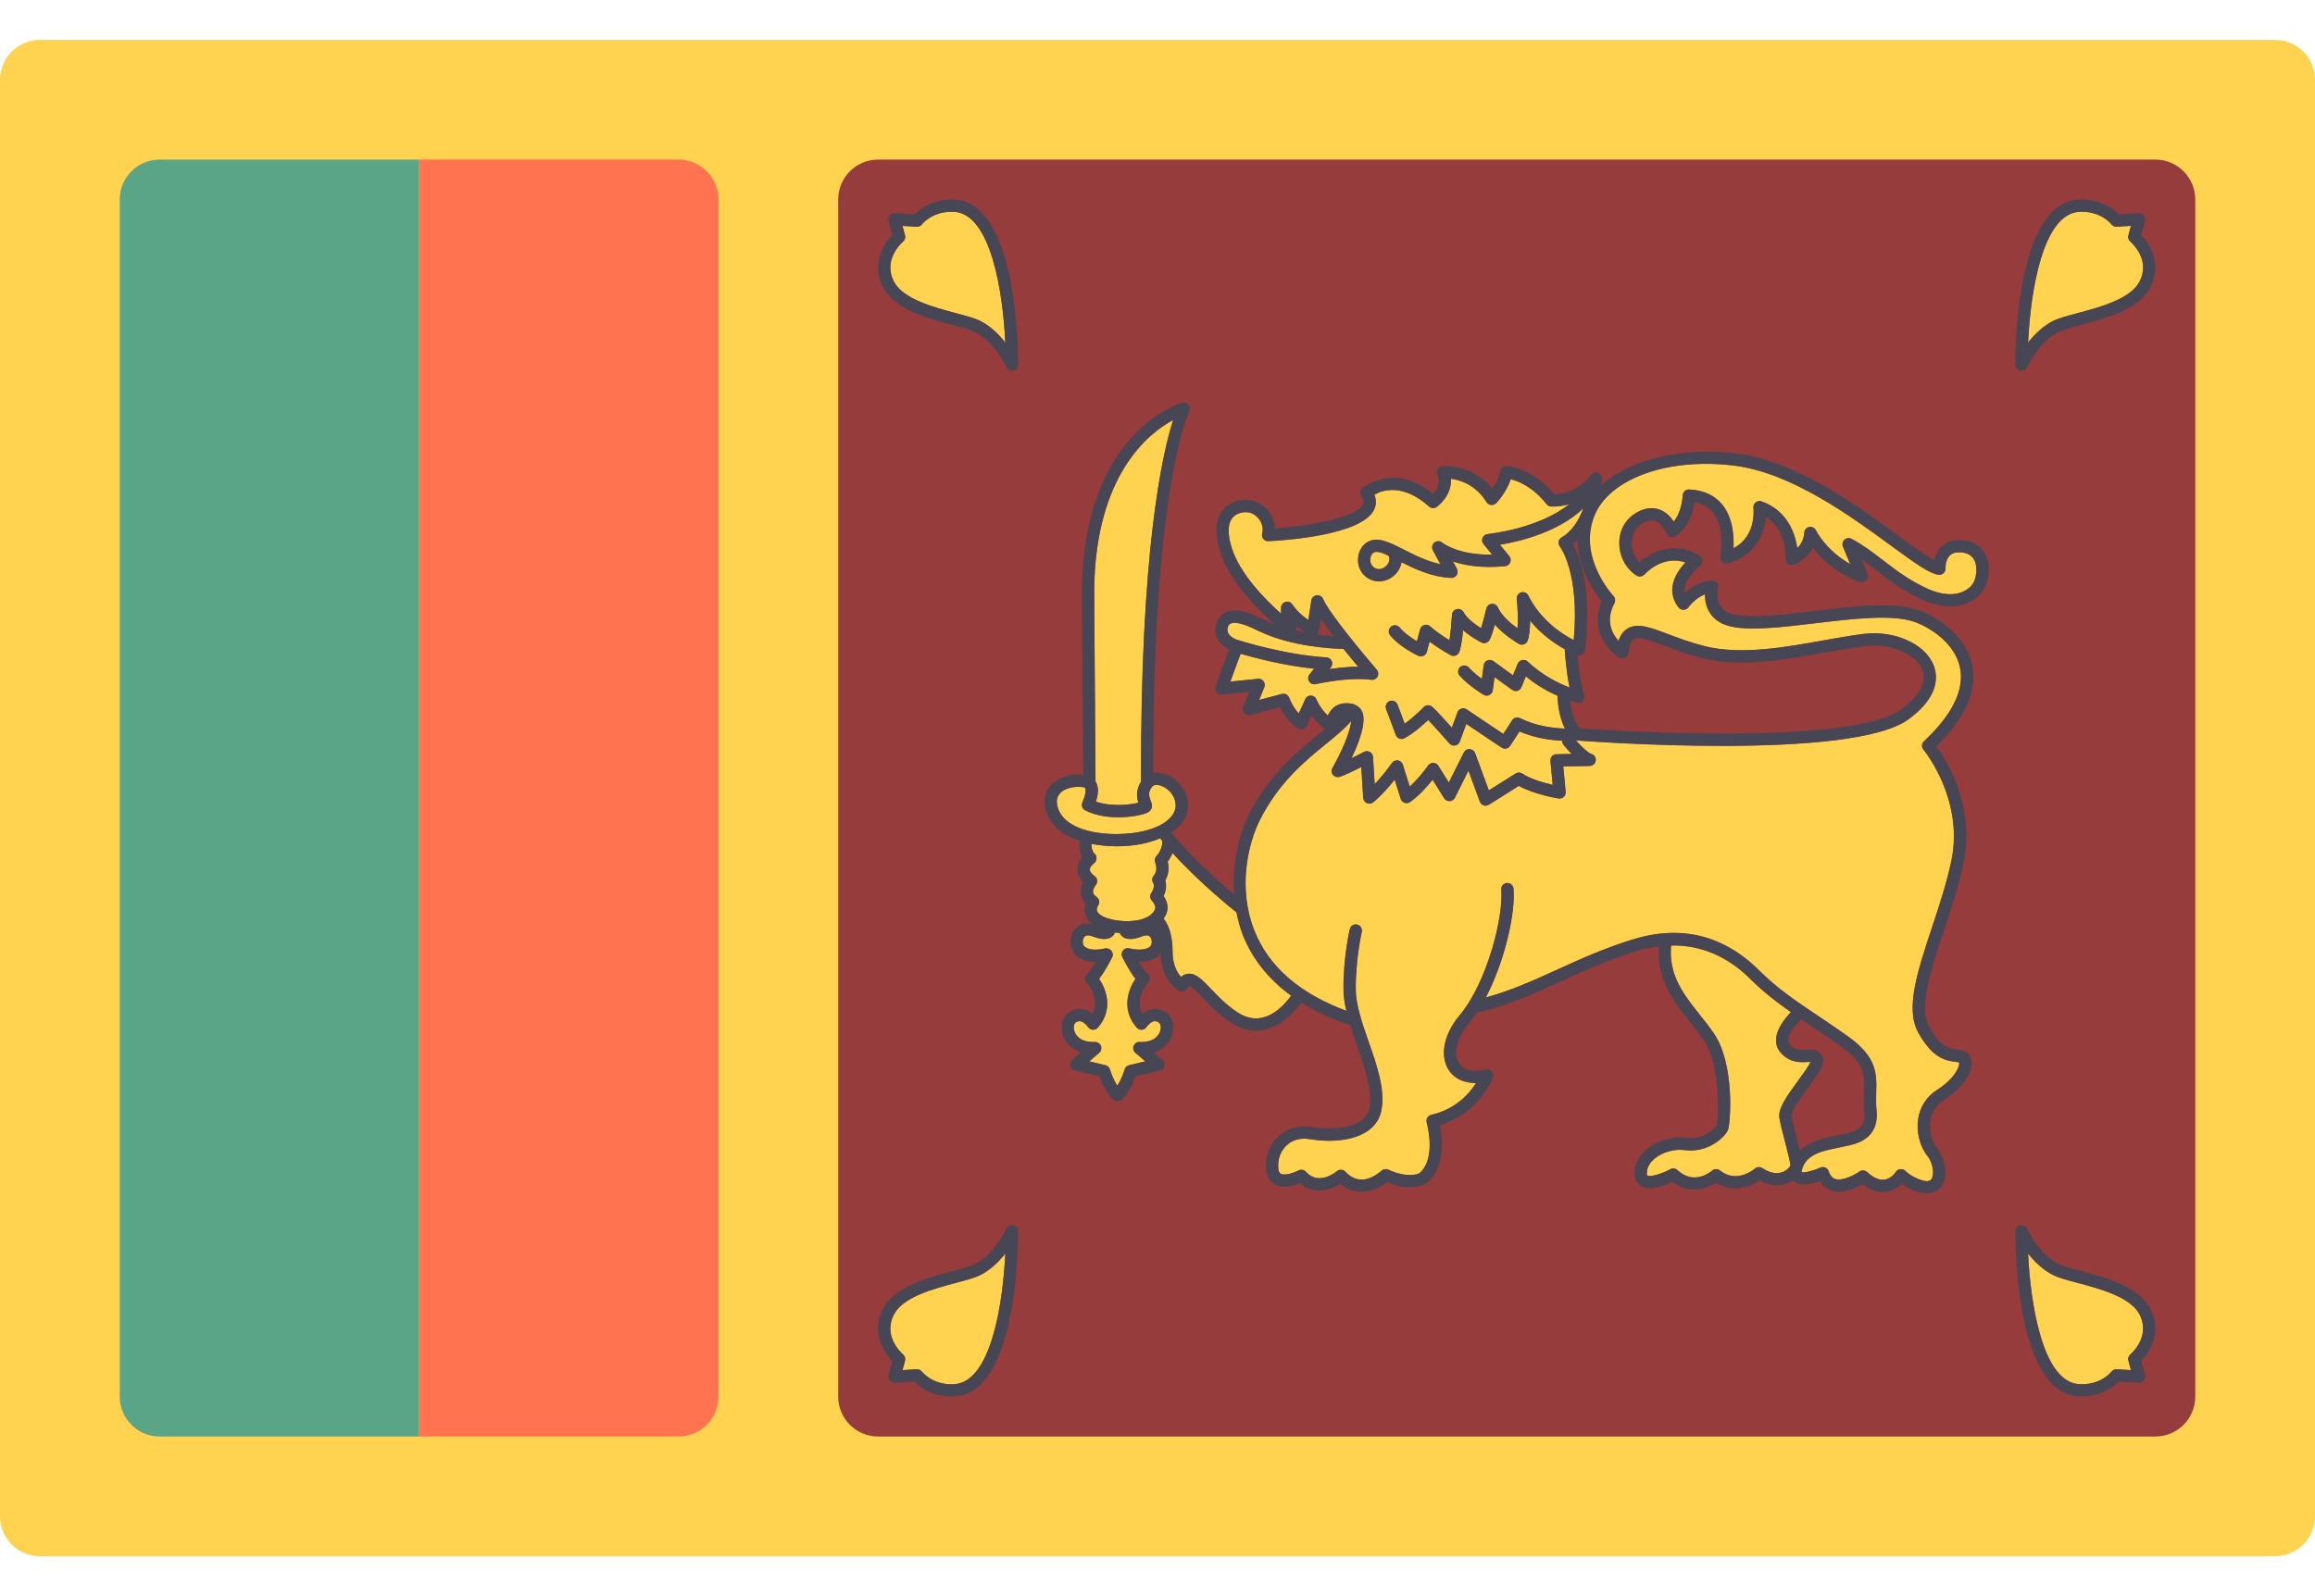 <svg width="29" height="20" viewBox="0 0 29 20" fill="none" xmlns="http://www.w3.org/2000/svg">
<path d="M28.5 0.5H0.5C0.224 0.5 0 0.724 0 1V19C0 19.276 0.224 19.5 0.5 19.5H28.5C28.776 19.5 29 19.276 29 19V1C29 0.724 28.776 0.5 28.5 0.5Z" fill="#FFD250"/>
<path d="M10.5 2.5V17.5C10.5 17.776 10.724 18 11 18H27C27.276 18 27.5 17.776 27.5 17.5V2.5C27.5 2.224 27.276 2 27 2H11C10.724 2 10.5 2.224 10.5 2.5Z" fill="#963C3C"/>
<path d="M5.25 2H2C1.724 2 1.5 2.224 1.5 2.5V17.5C1.5 17.776 1.724 18 2 18H5.25V2Z" fill="#5AA587"/>
<path d="M8.5 2H5.25V18H8.5C8.776 18 9 17.776 9 17.5V2.5C9 2.224 8.776 2 8.5 2Z" fill="#FF7350"/>
<path d="M22.29 14.006C22.274 13.894 22.372 13.75 22.524 13.543C22.579 13.468 22.658 13.359 22.68 13.307C22.666 13.306 22.646 13.307 22.632 13.308C22.548 13.312 22.42 13.318 22.309 13.194C22.266 13.146 22.245 13.086 22.249 13.02C22.257 12.885 22.367 12.753 22.435 12.683C22.259 12.56 22.092 12.432 21.937 12.278C21.642 11.982 21.305 11.84 20.933 11.848C20.899 12.218 21.089 12.461 21.293 12.717C21.353 12.793 21.413 12.868 21.467 12.947C21.735 13.334 21.678 14.082 21.645 14.161C21.606 14.251 21.395 14.45 21.104 14.412C20.971 14.394 20.817 14.439 20.72 14.524C20.679 14.56 20.629 14.621 20.629 14.702C20.629 14.706 20.629 14.726 20.636 14.73C20.675 14.754 20.82 14.708 20.925 14.651C20.953 14.636 20.989 14.64 21.013 14.663C21.219 14.855 21.425 14.689 21.447 14.669C21.476 14.645 21.517 14.645 21.546 14.668C21.756 14.837 21.975 14.652 21.984 14.644C22.01 14.622 22.047 14.619 22.076 14.638C22.167 14.697 22.25 14.715 22.325 14.689C22.39 14.667 22.424 14.618 22.428 14.606C22.43 14.575 22.388 14.415 22.361 14.309C22.332 14.197 22.302 14.082 22.29 14.006Z" fill="#FFD250"/>
<path d="M24.563 6.922C24.499 6.917 24.454 6.931 24.422 6.962C24.365 7.018 24.369 7.121 24.37 7.122C24.371 7.145 24.362 7.167 24.345 7.182C24.328 7.198 24.306 7.206 24.283 7.202C24.169 7.187 24.001 7.067 23.689 6.839C23.193 6.475 22.444 5.926 21.729 5.836C20.898 5.73 20.158 5.995 19.97 6.465C19.761 6.988 20.206 7.465 20.21 7.47C20.233 7.494 20.238 7.529 20.222 7.558C20.105 7.779 20.194 7.942 20.274 8.032C20.299 7.958 20.336 7.907 20.388 7.876C20.513 7.802 20.675 7.864 20.901 7.949C21.034 7.999 21.185 8.056 21.361 8.099C21.812 8.21 22.362 8.111 22.847 8.024C23.019 7.994 23.184 7.964 23.338 7.945C23.725 7.895 24.113 8.067 24.22 8.336C24.272 8.466 24.299 8.727 23.904 9.015C23.193 9.532 19.95 9.294 19.759 9.279C19.754 9.279 19.75 9.28 19.741 9.28C19.812 9.36 19.895 9.438 19.931 9.447C19.968 9.457 19.992 9.493 19.988 9.531C19.983 9.569 19.951 9.597 19.913 9.598L19.581 9.603L19.611 9.923C19.613 9.946 19.605 9.97 19.587 9.986C19.57 10.002 19.546 10.009 19.523 10.006C19.51 10.004 19.223 9.958 19.025 9.848L18.65 10.084C18.637 10.092 18.623 10.096 18.609 10.096C18.6 10.096 18.592 10.095 18.584 10.092C18.562 10.084 18.545 10.068 18.537 10.046L18.394 9.657L18.224 9.996C18.212 10.021 18.187 10.037 18.159 10.039C18.131 10.041 18.105 10.026 18.09 10.003L17.945 9.771C17.878 9.854 17.772 9.975 17.662 10.05C17.642 10.064 17.617 10.068 17.594 10.06C17.571 10.052 17.553 10.034 17.546 10.011L17.47 9.77C17.402 9.855 17.304 9.968 17.201 10.053C17.179 10.072 17.148 10.076 17.122 10.064C17.096 10.053 17.078 10.027 17.076 9.999L17.052 9.612C16.964 9.656 16.845 9.714 16.779 9.735C16.75 9.744 16.716 9.734 16.697 9.71C16.677 9.685 16.674 9.651 16.69 9.624C16.808 9.418 16.917 9.162 16.925 9.035C16.847 9.128 16.737 9.218 16.614 9.318C16.354 9.53 16.029 9.794 15.79 10.257C15.623 10.58 15.503 11.144 15.715 11.669C15.895 12.117 16.283 12.452 16.865 12.667C16.845 12.582 16.831 12.499 16.829 12.42C16.821 12.022 16.904 11.659 16.908 11.644C16.917 11.602 16.958 11.576 16.999 11.586C17.041 11.596 17.066 11.637 17.057 11.678C17.056 11.682 16.975 12.039 16.982 12.417C16.986 12.603 17.066 12.831 17.142 13.052C17.245 13.346 17.351 13.65 17.305 13.906C17.242 14.253 16.809 14.341 16.407 14.274C16.293 14.255 16.189 14.283 16.115 14.353C16.039 14.424 16 14.532 16.011 14.643C16.016 14.695 16.036 14.705 16.042 14.709C16.09 14.735 16.204 14.699 16.265 14.667C16.296 14.651 16.334 14.658 16.358 14.684C16.519 14.865 16.736 14.685 16.745 14.677C16.776 14.65 16.823 14.653 16.851 14.683C16.912 14.747 16.976 14.78 17.047 14.781C17.178 14.789 17.302 14.673 17.304 14.672C17.326 14.65 17.36 14.644 17.389 14.657C17.642 14.773 17.774 14.706 17.78 14.702C17.999 14.515 17.872 14.072 17.871 14.067C17.865 14.047 17.868 14.025 17.878 14.007C17.889 13.988 17.907 13.975 17.927 13.971C18.235 13.9 18.406 13.703 18.489 13.572C18.338 13.571 18.217 13.518 18.146 13.407C18.032 13.227 18.086 12.957 18.286 12.719C18.628 12.311 18.836 11.485 18.805 11.149C18.801 11.107 18.832 11.069 18.874 11.065C18.915 11.061 18.954 11.092 18.958 11.135C18.985 11.429 18.852 12.04 18.61 12.501C18.917 12.416 19.197 12.292 19.49 12.158C19.78 12.025 20.081 11.888 20.442 11.775C21.053 11.584 21.592 11.716 22.044 12.169C22.263 12.388 22.502 12.548 22.779 12.734C22.901 12.816 23.027 12.901 23.159 12.995C23.515 13.252 23.508 13.466 23.502 13.692C23.5 13.761 23.497 13.833 23.505 13.91C23.542 14.278 23.249 14.336 23.109 14.364C23.089 14.368 23.071 14.371 23.056 14.375C23.036 14.38 23.012 14.385 22.986 14.39C22.843 14.419 22.627 14.463 22.574 14.646C22.565 14.679 22.568 14.69 22.568 14.69C22.591 14.7 22.708 14.674 22.801 14.632C22.821 14.622 22.843 14.622 22.863 14.631C22.883 14.639 22.898 14.656 22.905 14.676C22.932 14.756 22.975 14.769 22.988 14.774C23.085 14.804 23.243 14.715 23.291 14.681C23.32 14.661 23.36 14.663 23.387 14.687C23.466 14.76 23.539 14.791 23.605 14.783C23.693 14.77 23.746 14.687 23.747 14.687C23.759 14.666 23.781 14.653 23.805 14.65C23.829 14.649 23.853 14.658 23.869 14.675C23.869 14.676 23.936 14.747 24.073 14.79C24.163 14.818 24.186 14.786 24.194 14.775C24.232 14.719 24.218 14.578 24.144 14.485C24.047 14.364 24.002 14.179 24.029 14.014C24.054 13.863 24.136 13.739 24.265 13.657C24.501 13.507 24.555 13.344 24.54 13.313C24.536 13.311 24.51 13.308 24.49 13.305C24.384 13.291 24.207 13.268 24.026 12.932C23.865 12.636 24.02 12.167 24.2 11.624C24.291 11.349 24.386 11.064 24.444 10.785C24.605 10.013 24.099 9.4 24.094 9.394C24.068 9.363 24.07 9.317 24.1 9.289C24.455 8.956 24.608 8.647 24.553 8.372C24.497 8.084 24.219 7.883 23.997 7.798C23.722 7.693 23.219 7.753 22.732 7.811C22.325 7.859 21.941 7.905 21.693 7.853C21.565 7.826 21.471 7.765 21.414 7.673C21.368 7.596 21.356 7.513 21.357 7.447C21.233 7.494 21.15 7.608 21.149 7.609C21.135 7.629 21.112 7.641 21.088 7.641C21.058 7.64 21.041 7.631 21.026 7.612C20.963 7.531 20.938 7.441 20.951 7.346C20.968 7.223 21.048 7.116 21.113 7.048C20.828 6.948 20.609 7.187 20.599 7.198C20.574 7.226 20.533 7.232 20.502 7.213C20.364 7.128 20.279 6.962 20.284 6.79C20.289 6.627 20.373 6.491 20.514 6.416C20.611 6.364 20.704 6.355 20.79 6.387C20.872 6.418 20.929 6.482 20.965 6.536C21.069 6.417 21.078 6.211 21.078 6.209C21.079 6.188 21.087 6.169 21.102 6.155C21.117 6.141 21.138 6.132 21.158 6.134C21.34 6.142 21.48 6.208 21.577 6.329C21.708 6.496 21.721 6.727 21.713 6.87C22.003 6.722 21.966 6.381 21.964 6.365C21.961 6.338 21.972 6.312 21.993 6.296C22.013 6.279 22.041 6.274 22.066 6.284C22.374 6.392 22.486 6.666 22.512 6.871C22.599 6.788 22.601 6.681 22.601 6.679C22.601 6.644 22.624 6.614 22.658 6.605C22.692 6.597 22.728 6.612 22.744 6.643C22.863 6.86 23.044 6.995 23.177 7.07L23.085 6.849C23.073 6.819 23.081 6.785 23.105 6.763C23.129 6.741 23.164 6.737 23.192 6.753C23.344 6.834 23.465 6.927 23.592 7.025C23.745 7.143 23.904 7.265 24.128 7.37C24.346 7.473 24.493 7.453 24.578 7.419C24.666 7.384 24.716 7.321 24.732 7.278C24.763 7.197 24.772 7.081 24.723 7.004C24.691 6.954 24.637 6.927 24.563 6.922Z" fill="#FFD250"/>
<path d="M15.516 8.024C15.516 8.024 15.516 8.024 15.516 8.024C15.516 8.024 15.517 8.024 15.517 8.024C15.522 8.026 16.096 8.207 16.616 8.238C16.644 8.24 16.67 8.257 16.681 8.284C16.693 8.31 16.689 8.34 16.671 8.363L16.653 8.385C16.756 8.37 16.886 8.355 17.013 8.355C16.961 8.293 16.896 8.214 16.829 8.131C16.69 8.129 16.181 8.106 15.767 7.907C15.666 7.858 15.492 7.774 15.409 7.816C15.395 7.824 15.371 7.858 15.375 7.901C15.381 7.955 15.43 7.998 15.516 8.024Z" fill="#FFD250"/>
<path d="M17.242 6.914C17.234 6.914 17.227 6.915 17.22 6.917C17.187 6.927 17.17 6.965 17.166 6.994C17.16 7.032 17.169 7.083 17.213 7.112C17.27 7.15 17.332 7.124 17.366 7.089C17.378 7.079 17.43 7.023 17.391 6.961L17.391 6.961C17.331 6.933 17.279 6.914 17.242 6.914Z" fill="#FFD250"/>
<path d="M16.49 8.765C16.527 8.853 16.585 8.922 16.633 8.968C16.651 8.928 16.678 8.888 16.72 8.857C16.761 8.828 16.832 8.799 16.936 8.82C16.937 8.82 16.939 8.821 16.941 8.821C16.944 8.821 16.946 8.821 16.949 8.822C16.951 8.823 16.953 8.825 16.956 8.825C16.96 8.827 16.963 8.827 16.967 8.829C16.97 8.83 16.971 8.833 16.974 8.834C17.013 8.851 17.045 8.878 17.063 8.918C17.121 9.054 17.018 9.317 16.928 9.504C16.992 9.472 17.053 9.44 17.086 9.423C17.109 9.41 17.137 9.411 17.16 9.423C17.182 9.436 17.197 9.46 17.199 9.485L17.22 9.827C17.34 9.701 17.435 9.564 17.436 9.562C17.452 9.538 17.481 9.526 17.51 9.529C17.539 9.534 17.563 9.554 17.572 9.582L17.66 9.858C17.782 9.746 17.889 9.595 17.89 9.593C17.905 9.572 17.929 9.561 17.955 9.56C17.98 9.561 18.004 9.575 18.017 9.596L18.149 9.807L18.337 9.43C18.351 9.403 18.377 9.386 18.41 9.388C18.441 9.39 18.467 9.409 18.478 9.438L18.65 9.905L18.985 9.694C19.01 9.677 19.042 9.678 19.067 9.694C19.177 9.766 19.345 9.812 19.451 9.836L19.422 9.536C19.42 9.514 19.427 9.493 19.441 9.477C19.455 9.462 19.476 9.452 19.497 9.452L19.689 9.449C19.643 9.402 19.605 9.357 19.586 9.334C19.573 9.319 19.568 9.3 19.569 9.282C19.428 9.276 19.231 9.251 19.035 9.166L18.917 9.347C18.906 9.364 18.889 9.376 18.869 9.38C18.863 9.381 18.858 9.382 18.853 9.382C18.838 9.382 18.823 9.377 18.811 9.369L18.368 9.072L18.286 9.293C18.277 9.319 18.255 9.337 18.228 9.342C18.202 9.347 18.174 9.337 18.157 9.317C18.081 9.23 17.961 9.096 17.89 9.023C17.826 9.084 17.714 9.184 17.594 9.251C17.574 9.261 17.551 9.263 17.53 9.255C17.509 9.248 17.493 9.231 17.485 9.21L17.363 8.885C17.349 8.845 17.369 8.801 17.409 8.786C17.448 8.771 17.492 8.791 17.507 8.831L17.596 9.069C17.724 8.979 17.831 8.865 17.833 8.863C17.86 8.834 17.905 8.83 17.937 8.855C17.981 8.891 18.102 9.024 18.187 9.119L18.258 8.927C18.265 8.905 18.283 8.888 18.306 8.881C18.328 8.873 18.353 8.877 18.372 8.89L18.831 9.198L18.942 9.027C18.964 8.994 19.006 8.982 19.041 9C19.244 9.102 19.465 9.127 19.605 9.13C19.519 8.97 19.512 8.767 19.511 8.719C19.396 8.669 19.256 8.592 19.114 8.476L19.058 8.612C19.05 8.634 19.031 8.65 19.009 8.657C18.986 8.663 18.961 8.659 18.942 8.645L18.721 8.485L18.699 8.651C18.696 8.676 18.68 8.699 18.656 8.71C18.633 8.721 18.606 8.72 18.584 8.706C18.576 8.702 18.394 8.59 18.285 8.468C18.257 8.437 18.26 8.388 18.291 8.36C18.323 8.332 18.371 8.335 18.4 8.366C18.445 8.418 18.51 8.469 18.563 8.508L18.586 8.337C18.589 8.31 18.607 8.287 18.631 8.277C18.656 8.266 18.685 8.269 18.707 8.285L18.953 8.464L19.012 8.318C19.022 8.295 19.042 8.278 19.067 8.272C19.091 8.267 19.117 8.274 19.136 8.291C19.327 8.471 19.534 8.568 19.662 8.616C19.618 8.411 19.602 8.155 19.601 8.141C19.601 8.139 19.602 8.138 19.602 8.136C19.482 8.07 19.313 7.956 19.167 7.778C19.167 7.872 19.159 7.969 19.136 8.029C19.128 8.05 19.111 8.067 19.09 8.074C19.069 8.082 19.046 8.08 19.026 8.069C19.017 8.063 18.85 7.968 18.726 7.828C18.705 7.905 18.679 7.986 18.657 8.022C18.637 8.057 18.593 8.069 18.557 8.051C18.55 8.048 18.432 7.988 18.328 7.897C18.317 7.999 18.302 8.115 18.279 8.171C18.271 8.191 18.255 8.207 18.234 8.215C18.213 8.222 18.191 8.22 18.171 8.21C18.164 8.206 18.031 8.133 17.907 8.041L17.874 8.168C17.868 8.19 17.853 8.208 17.832 8.218C17.812 8.228 17.788 8.228 17.768 8.219C17.759 8.214 17.539 8.114 17.414 7.961C17.388 7.928 17.392 7.88 17.425 7.853C17.458 7.827 17.506 7.831 17.533 7.864C17.593 7.937 17.684 7.998 17.75 8.036L17.789 7.887C17.796 7.861 17.816 7.84 17.841 7.833C17.867 7.825 17.895 7.832 17.915 7.85C17.988 7.916 18.087 7.981 18.157 8.024C18.172 7.93 18.184 7.793 18.189 7.704C18.191 7.67 18.215 7.641 18.249 7.634C18.283 7.626 18.317 7.642 18.333 7.672C18.375 7.749 18.476 7.825 18.553 7.873C18.574 7.807 18.599 7.711 18.619 7.627C18.626 7.595 18.653 7.571 18.686 7.568C18.719 7.564 18.75 7.583 18.763 7.613C18.811 7.719 18.927 7.816 19.01 7.875C19.019 7.764 19.011 7.605 19 7.506C18.997 7.469 19.02 7.434 19.055 7.424C19.092 7.414 19.129 7.431 19.145 7.464C19.3 7.776 19.572 7.95 19.714 8.022C19.791 7.177 19.544 6.853 19.541 6.85C19.527 6.832 19.521 6.809 19.525 6.787C19.529 6.766 19.543 6.746 19.562 6.735C19.7 6.655 19.783 6.51 19.835 6.369C19.523 6.671 19.029 6.787 18.789 6.827L18.906 6.97C18.924 6.992 18.928 7.022 18.918 7.048C18.907 7.074 18.883 7.092 18.854 7.095C18.56 7.124 18.345 7.085 18.2 7.036L18.25 7.129C18.263 7.153 18.262 7.183 18.248 7.206C18.233 7.23 18.206 7.245 18.179 7.242C17.939 7.232 17.729 7.133 17.556 7.045C17.548 7.102 17.52 7.157 17.474 7.202C17.418 7.257 17.345 7.286 17.274 7.286C17.223 7.286 17.173 7.271 17.129 7.242C17.042 7.184 16.998 7.081 17.015 6.974C17.029 6.875 17.092 6.798 17.177 6.773C17.291 6.739 17.422 6.805 17.587 6.889C17.718 6.956 17.874 7.035 18.044 7.071L17.949 6.895C17.932 6.863 17.94 6.822 17.969 6.799C17.998 6.776 18.039 6.777 18.067 6.801C18.069 6.803 18.259 6.959 18.692 6.951L18.583 6.818C18.565 6.796 18.561 6.766 18.572 6.74C18.583 6.714 18.607 6.696 18.635 6.693C18.644 6.693 19.273 6.629 19.66 6.317C19.534 6.354 19.436 6.348 19.429 6.348C19.407 6.346 19.388 6.336 19.375 6.319C19.197 6.096 19.016 6.027 18.924 6.006C18.873 6.168 18.749 6.299 18.743 6.305C18.726 6.322 18.703 6.331 18.679 6.328C18.656 6.326 18.635 6.313 18.622 6.293C18.485 6.072 18.288 6.014 18.174 6C18.188 6.163 18.074 6.297 17.998 6.352C17.969 6.374 17.928 6.372 17.902 6.348C17.573 6.054 17.319 6.141 17.216 6.199C17.248 6.28 17.233 6.346 17.211 6.39C17.054 6.709 16.082 6.773 15.889 6.782C15.865 6.784 15.841 6.773 15.826 6.754C15.81 6.735 15.805 6.71 15.811 6.686C15.826 6.633 15.816 6.576 15.785 6.525C15.753 6.473 15.702 6.435 15.648 6.423C15.598 6.412 15.501 6.419 15.444 6.483C15.378 6.555 15.373 6.689 15.431 6.87C15.533 7.195 15.85 7.515 16.048 7.691C16.046 7.65 16.047 7.621 16.047 7.613C16.049 7.58 16.071 7.552 16.103 7.544C16.134 7.534 16.168 7.546 16.187 7.573C16.252 7.667 16.33 7.731 16.389 7.77L16.427 7.524C16.433 7.49 16.46 7.464 16.494 7.46C16.528 7.457 16.561 7.475 16.574 7.507C16.643 7.676 17.083 8.204 17.246 8.393C17.267 8.417 17.271 8.452 17.256 8.48C17.24 8.508 17.209 8.523 17.177 8.519C16.897 8.479 16.486 8.572 16.482 8.573C16.45 8.581 16.417 8.567 16.399 8.539C16.382 8.512 16.384 8.476 16.405 8.451L16.462 8.38C16.073 8.34 15.694 8.237 15.541 8.193L15.412 8.542L15.759 8.507C15.785 8.504 15.812 8.516 15.828 8.538C15.844 8.559 15.847 8.588 15.837 8.613L15.772 8.772L16.057 8.697C16.095 8.686 16.134 8.707 16.148 8.743C16.186 8.839 16.233 8.902 16.27 8.941L16.35 8.763C16.363 8.735 16.39 8.716 16.421 8.718C16.451 8.718 16.478 8.736 16.49 8.765Z" fill="#FFD250"/>
<path d="M15.496 12.683C15.798 12.884 16.043 12.654 16.173 12.477C15.895 12.274 15.692 12.024 15.572 11.726C15.533 11.629 15.508 11.53 15.488 11.432C15.459 11.41 15.039 11.077 14.687 10.688C14.668 10.735 14.645 10.772 14.626 10.797C14.65 10.898 14.626 10.98 14.595 11.032C14.617 11.104 14.6 11.175 14.575 11.227C14.628 11.308 14.638 11.386 14.604 11.462C14.596 11.479 14.585 11.495 14.574 11.511C14.618 11.564 14.687 11.685 14.687 11.929C14.687 12.093 14.748 12.191 14.793 12.242C14.819 12.219 14.848 12.206 14.88 12.202C14.977 12.192 15.056 12.274 15.165 12.388C15.25 12.478 15.356 12.589 15.496 12.683Z" fill="#FFD250"/>
<path d="M13.995 10.604C13.99 10.604 13.984 10.604 13.978 10.604C13.868 10.603 13.767 10.592 13.675 10.574C13.666 10.6 13.685 10.674 13.704 10.69C13.724 10.705 13.737 10.729 13.736 10.754C13.736 10.779 13.725 10.803 13.705 10.817C13.692 10.826 13.653 10.861 13.652 10.895C13.652 10.928 13.691 10.962 13.714 10.979C13.731 10.992 13.742 11.011 13.744 11.033C13.747 11.054 13.74 11.075 13.726 11.091C13.716 11.103 13.688 11.146 13.693 11.181C13.694 11.189 13.697 11.212 13.737 11.239C13.754 11.251 13.766 11.269 13.769 11.29C13.773 11.311 13.768 11.332 13.755 11.348C13.755 11.348 13.734 11.38 13.742 11.411C13.751 11.446 13.794 11.473 13.829 11.489C13.893 11.519 13.986 11.539 14.083 11.542C14.086 11.542 14.089 11.542 14.092 11.542C14.173 11.545 14.257 11.537 14.329 11.51C14.399 11.484 14.445 11.447 14.467 11.399C14.474 11.384 14.488 11.353 14.428 11.282C14.404 11.255 14.403 11.214 14.425 11.186C14.425 11.185 14.476 11.115 14.445 11.059C14.428 11.029 14.433 10.992 14.457 10.967C14.462 10.962 14.509 10.906 14.472 10.806C14.461 10.777 14.468 10.744 14.491 10.723C14.494 10.72 14.563 10.648 14.561 10.538C14.552 10.527 14.543 10.515 14.534 10.504C14.385 10.567 14.203 10.604 13.995 10.604Z" fill="#FFD250"/>
<path d="M14.697 5.262C14.387 5.428 13.726 5.951 13.707 7.382L13.724 9.793C13.726 9.796 13.729 9.8 13.731 9.803C13.771 9.878 13.752 9.976 13.729 10.044C13.921 10.112 14.16 10.084 14.262 10.059C14.242 9.999 14.226 9.903 14.295 9.793C14.284 6.918 14.558 5.695 14.697 5.262Z" fill="#FFD250"/>
<path d="M14.727 10.095C14.727 9.972 14.635 9.877 14.543 9.846C14.524 9.839 14.46 9.821 14.43 9.86C14.375 9.933 14.395 9.984 14.413 10.033C14.424 10.061 14.435 10.089 14.427 10.122C14.416 10.164 14.378 10.181 14.366 10.186C14.262 10.233 13.867 10.295 13.593 10.154C13.556 10.135 13.541 10.09 13.56 10.052C13.588 9.993 13.609 9.906 13.593 9.876C13.592 9.874 13.588 9.867 13.567 9.864C13.547 9.861 13.526 9.86 13.506 9.86C13.413 9.86 13.326 9.889 13.28 9.939C13.242 9.98 13.23 10.031 13.244 10.096C13.289 10.315 13.564 10.448 13.978 10.452C14.272 10.451 14.524 10.382 14.65 10.257C14.701 10.206 14.727 10.152 14.727 10.095Z" fill="#FFD250"/>
<path d="M14.065 11.912C14.083 11.888 14.112 11.877 14.141 11.883C14.194 11.894 14.327 11.922 14.403 11.863C14.43 11.843 14.435 11.787 14.415 11.751C14.408 11.738 14.387 11.701 14.307 11.731C14.232 11.761 14.123 11.792 14.055 11.731C14.041 11.719 14.033 11.704 14.026 11.69C14.005 11.688 13.985 11.687 13.965 11.684C13.959 11.7 13.95 11.717 13.934 11.731C13.866 11.792 13.758 11.761 13.682 11.731C13.602 11.701 13.581 11.739 13.574 11.751C13.554 11.787 13.559 11.843 13.586 11.863C13.662 11.922 13.795 11.894 13.838 11.885C13.866 11.879 13.901 11.889 13.919 11.912C13.937 11.935 13.945 11.966 13.931 11.992C13.914 12.027 13.839 12.173 13.766 12.265C13.862 12.405 13.945 12.655 13.75 12.877C13.734 12.895 13.71 12.904 13.687 12.903C13.663 12.901 13.641 12.888 13.628 12.868C13.617 12.851 13.578 12.805 13.535 12.796C13.522 12.794 13.502 12.793 13.472 12.813C13.452 12.827 13.441 12.873 13.457 12.923C13.488 13.013 13.582 13.063 13.714 13.057C13.745 13.054 13.777 13.074 13.789 13.105C13.801 13.135 13.793 13.17 13.768 13.191L13.643 13.299L13.847 13.348C13.874 13.355 13.895 13.376 13.903 13.402C13.903 13.404 13.934 13.512 13.995 13.604C14.056 13.512 14.086 13.404 14.086 13.402C14.094 13.376 14.115 13.355 14.142 13.348L14.346 13.299L14.221 13.191C14.196 13.17 14.188 13.135 14.2 13.105C14.212 13.074 14.242 13.054 14.275 13.057C14.406 13.062 14.501 13.013 14.532 12.923C14.549 12.873 14.537 12.827 14.517 12.813C14.487 12.793 14.466 12.794 14.454 12.796C14.409 12.805 14.369 12.855 14.361 12.868C14.348 12.888 14.326 12.901 14.302 12.903C14.277 12.904 14.255 12.895 14.239 12.877C14.044 12.655 14.128 12.405 14.223 12.265C14.15 12.173 14.075 12.027 14.058 11.992C14.045 11.966 14.048 11.935 14.065 11.912Z" fill="#FFD250"/>
<path d="M24.854 6.92C24.813 6.856 24.732 6.778 24.575 6.768C24.467 6.76 24.38 6.789 24.316 6.853C24.265 6.903 24.241 6.966 24.229 7.02C24.124 6.965 23.957 6.842 23.782 6.714C23.274 6.341 22.505 5.778 21.751 5.682C21.139 5.605 20.443 5.727 20.06 6.082C20.066 6.035 20.067 6.003 20.068 5.998C20.068 5.997 20.067 5.996 20.067 5.995C20.067 5.981 20.063 5.968 20.056 5.956C20.054 5.953 20.052 5.951 20.051 5.949C20.042 5.938 20.031 5.928 20.017 5.923C20.017 5.923 20.017 5.922 20.017 5.922H20.017C20.002 5.917 19.988 5.918 19.974 5.921C19.971 5.922 19.969 5.923 19.966 5.923C19.953 5.928 19.941 5.936 19.932 5.947C19.931 5.948 19.93 5.948 19.93 5.949C19.77 6.162 19.552 6.19 19.472 6.193C19.185 5.852 18.882 5.842 18.869 5.841C18.825 5.844 18.797 5.869 18.791 5.907C18.779 5.988 18.732 6.068 18.692 6.123C18.439 5.809 18.083 5.841 18.067 5.842C18.043 5.844 18.021 5.858 18.009 5.88C17.996 5.901 17.995 5.927 18.005 5.95C18.051 6.05 17.995 6.138 17.951 6.186C17.453 5.787 17.07 6.112 17.066 6.116C17.037 6.141 17.032 6.185 17.054 6.217C17.091 6.271 17.084 6.3 17.075 6.321C16.994 6.484 16.41 6.59 15.972 6.622C15.97 6.56 15.951 6.499 15.916 6.442C15.862 6.354 15.776 6.291 15.681 6.271C15.575 6.248 15.426 6.272 15.331 6.377C15.225 6.494 15.21 6.674 15.285 6.914C15.404 7.288 15.759 7.64 15.967 7.822C15.916 7.803 15.866 7.782 15.818 7.759C15.696 7.7 15.491 7.6 15.34 7.679C15.264 7.718 15.215 7.817 15.224 7.913C15.228 7.962 15.255 8.07 15.397 8.139L15.227 8.602C15.218 8.626 15.222 8.654 15.238 8.675C15.254 8.696 15.28 8.707 15.306 8.704L15.648 8.67L15.572 8.855C15.562 8.882 15.567 8.912 15.586 8.934C15.605 8.956 15.634 8.966 15.663 8.958L16.034 8.859C16.13 9.056 16.258 9.125 16.264 9.128C16.283 9.138 16.304 9.14 16.324 9.133C16.344 9.126 16.36 9.111 16.369 9.092L16.428 8.961C16.489 9.047 16.556 9.104 16.597 9.135C16.572 9.156 16.547 9.176 16.52 9.198C16.263 9.408 15.91 9.695 15.656 10.185C15.529 10.432 15.43 10.808 15.46 11.208C15.275 11.053 14.927 10.745 14.67 10.43C14.701 10.409 14.734 10.389 14.759 10.364C14.839 10.285 14.881 10.191 14.881 10.093C14.881 9.889 14.732 9.746 14.593 9.699C14.542 9.681 14.492 9.679 14.447 9.686C14.442 6.346 14.823 5.323 14.9 5.151C14.912 5.124 14.908 5.092 14.888 5.069C14.868 5.047 14.837 5.038 14.809 5.046C14.758 5.061 13.579 5.429 13.553 7.381L13.569 9.71C13.409 9.693 13.257 9.738 13.169 9.833C13.118 9.887 13.065 9.981 13.095 10.126C13.134 10.317 13.289 10.459 13.526 10.536C13.52 10.561 13.517 10.59 13.52 10.622C13.524 10.659 13.536 10.706 13.557 10.746C13.528 10.78 13.5 10.829 13.499 10.89C13.497 10.949 13.521 11.004 13.568 11.054C13.549 11.092 13.533 11.143 13.54 11.2C13.544 11.234 13.559 11.278 13.599 11.322C13.587 11.355 13.58 11.399 13.592 11.447C13.605 11.497 13.636 11.539 13.681 11.576C13.564 11.554 13.482 11.607 13.443 11.676C13.385 11.779 13.409 11.918 13.495 11.985C13.566 12.039 13.65 12.056 13.727 12.052C13.688 12.118 13.647 12.179 13.621 12.2C13.604 12.213 13.593 12.232 13.591 12.254C13.589 12.275 13.597 12.296 13.611 12.312C13.619 12.32 13.786 12.509 13.687 12.704C13.656 12.679 13.616 12.656 13.569 12.646C13.507 12.633 13.445 12.648 13.388 12.687C13.307 12.742 13.277 12.859 13.315 12.972C13.344 13.058 13.416 13.146 13.54 13.187L13.432 13.279C13.411 13.298 13.401 13.327 13.408 13.355C13.415 13.383 13.436 13.405 13.464 13.412L13.772 13.487C13.795 13.554 13.849 13.685 13.939 13.775C13.954 13.789 13.981 13.797 14.001 13.797C14.022 13.797 14.041 13.789 14.056 13.775C14.146 13.685 14.199 13.554 14.223 13.487L14.53 13.412C14.558 13.405 14.58 13.383 14.587 13.355C14.593 13.327 14.584 13.298 14.562 13.279L14.455 13.187C14.578 13.146 14.651 13.058 14.68 12.972C14.718 12.859 14.688 12.742 14.607 12.687C14.55 12.648 14.487 12.634 14.426 12.646C14.379 12.656 14.339 12.679 14.308 12.704C14.21 12.51 14.376 12.32 14.384 12.312C14.398 12.296 14.405 12.274 14.403 12.253C14.401 12.232 14.391 12.213 14.374 12.2C14.348 12.18 14.307 12.119 14.268 12.053C14.345 12.053 14.428 12.039 14.499 11.985C14.515 11.973 14.526 11.956 14.537 11.94C14.543 12.277 14.756 12.41 14.765 12.415C14.802 12.437 14.848 12.425 14.87 12.389C14.888 12.36 14.899 12.354 14.899 12.354C14.926 12.355 15.001 12.435 15.056 12.493C15.147 12.588 15.259 12.706 15.414 12.809C15.527 12.885 15.634 12.915 15.732 12.915C16.008 12.915 16.215 12.682 16.303 12.562C16.475 12.67 16.67 12.763 16.892 12.839C16.899 12.842 16.907 12.843 16.915 12.843C16.941 12.929 16.97 13.016 17 13.101C17.096 13.377 17.195 13.661 17.156 13.877C17.106 14.157 16.663 14.16 16.435 14.122C16.273 14.095 16.123 14.137 16.013 14.24C15.902 14.343 15.845 14.498 15.861 14.656C15.872 14.766 15.927 14.818 15.971 14.842C16.074 14.897 16.212 14.856 16.287 14.825C16.46 14.976 16.666 14.913 16.791 14.833C16.868 14.898 16.953 14.931 17.046 14.933C17.049 14.933 17.052 14.933 17.055 14.933C17.196 14.933 17.313 14.86 17.372 14.814C17.669 14.934 17.839 14.845 17.869 14.827C18.11 14.623 18.07 14.258 18.039 14.099C18.534 13.949 18.694 13.518 18.701 13.499C18.71 13.473 18.704 13.443 18.685 13.422C18.665 13.401 18.636 13.392 18.608 13.4C18.456 13.441 18.335 13.413 18.278 13.323C18.2 13.201 18.25 13.002 18.406 12.816C18.439 12.777 18.47 12.734 18.5 12.689C18.883 12.603 19.21 12.454 19.556 12.296C19.842 12.166 20.139 12.031 20.491 11.92C20.59 11.889 20.686 11.871 20.78 11.859C20.752 12.274 20.965 12.548 21.174 12.811C21.231 12.883 21.289 12.956 21.341 13.032C21.566 13.357 21.523 14.038 21.505 14.099C21.489 14.134 21.338 14.287 21.125 14.258C20.948 14.234 20.75 14.293 20.62 14.406C20.527 14.488 20.476 14.592 20.476 14.7C20.476 14.792 20.521 14.838 20.558 14.86C20.669 14.926 20.853 14.856 20.951 14.809C21.043 14.88 21.138 14.906 21.225 14.906C21.333 14.906 21.431 14.865 21.5 14.82C21.705 14.95 21.92 14.874 22.04 14.792C22.191 14.874 22.311 14.858 22.389 14.827C22.415 14.817 22.438 14.805 22.459 14.791C22.462 14.794 22.465 14.798 22.468 14.801C22.549 14.871 22.7 14.834 22.797 14.799C22.841 14.871 22.899 14.904 22.945 14.919C23.087 14.964 23.25 14.886 23.332 14.838C23.431 14.915 23.53 14.947 23.629 14.933C23.716 14.921 23.782 14.874 23.824 14.833C23.869 14.866 23.938 14.906 24.03 14.935C24.071 14.948 24.107 14.953 24.138 14.953C24.245 14.953 24.301 14.892 24.323 14.86C24.412 14.731 24.365 14.512 24.266 14.388C24.208 14.315 24.16 14.179 24.183 14.038C24.195 13.963 24.234 13.859 24.35 13.785C24.558 13.653 24.695 13.474 24.698 13.329C24.699 13.269 24.676 13.219 24.634 13.19C24.596 13.163 24.553 13.157 24.513 13.152C24.421 13.14 24.308 13.125 24.163 12.858C24.034 12.62 24.187 12.159 24.349 11.671C24.441 11.392 24.537 11.103 24.597 10.815C24.745 10.103 24.387 9.53 24.258 9.351C24.618 8.997 24.769 8.657 24.707 8.341C24.638 7.992 24.313 7.753 24.055 7.654C23.744 7.534 23.221 7.596 22.717 7.657C22.323 7.704 21.951 7.749 21.727 7.701C21.643 7.684 21.582 7.647 21.549 7.592C21.489 7.497 21.521 7.372 21.521 7.37C21.527 7.347 21.522 7.322 21.507 7.303C21.492 7.284 21.466 7.272 21.444 7.274C21.297 7.28 21.18 7.362 21.108 7.429C21.104 7.409 21.103 7.388 21.106 7.366C21.126 7.219 21.296 7.09 21.297 7.089C21.318 7.073 21.329 7.049 21.328 7.024C21.327 6.998 21.313 6.975 21.291 6.962C20.979 6.772 20.688 6.912 20.538 7.045C20.475 6.983 20.437 6.888 20.44 6.793C20.442 6.731 20.464 6.616 20.589 6.55C20.646 6.52 20.694 6.513 20.738 6.529C20.812 6.557 20.861 6.647 20.873 6.68C20.881 6.701 20.898 6.717 20.92 6.725C20.941 6.732 20.964 6.73 20.984 6.719C21.154 6.619 21.209 6.41 21.226 6.293C21.327 6.31 21.404 6.352 21.459 6.423C21.615 6.62 21.552 6.967 21.551 6.97C21.546 6.996 21.555 7.023 21.574 7.041C21.593 7.059 21.62 7.065 21.646 7.059C21.993 6.966 22.104 6.684 22.121 6.476C22.386 6.641 22.368 6.983 22.367 6.999C22.366 7.025 22.377 7.05 22.399 7.066C22.42 7.081 22.448 7.085 22.472 7.075C22.599 7.023 22.67 6.94 22.709 6.862C22.95 7.179 23.286 7.289 23.302 7.294C23.33 7.303 23.361 7.295 23.381 7.273C23.401 7.251 23.407 7.219 23.396 7.192L23.321 7.01C23.382 7.053 23.441 7.098 23.501 7.145C23.661 7.268 23.826 7.395 24.065 7.507C24.334 7.634 24.525 7.605 24.638 7.56C24.752 7.514 24.841 7.429 24.878 7.331C24.922 7.218 24.938 7.05 24.854 6.92ZM24.735 7.277C24.719 7.32 24.669 7.382 24.581 7.418C24.496 7.452 24.349 7.472 24.131 7.369C23.907 7.264 23.748 7.142 23.595 7.024C23.467 6.926 23.347 6.833 23.195 6.751C23.167 6.736 23.132 6.74 23.108 6.762C23.084 6.783 23.076 6.818 23.088 6.848L23.179 7.069C23.047 6.993 22.866 6.858 22.747 6.642C22.73 6.611 22.695 6.595 22.661 6.604C22.627 6.613 22.603 6.643 22.603 6.678C22.603 6.68 22.602 6.786 22.515 6.869C22.488 6.665 22.377 6.391 22.069 6.282C22.044 6.273 22.016 6.278 21.995 6.295C21.975 6.311 21.964 6.337 21.967 6.364C21.969 6.38 22.006 6.721 21.716 6.869C21.724 6.726 21.711 6.495 21.58 6.328C21.483 6.206 21.342 6.141 21.161 6.133C21.141 6.131 21.12 6.14 21.105 6.154C21.09 6.168 21.082 6.187 21.081 6.208C21.081 6.21 21.072 6.416 20.968 6.535C20.932 6.481 20.874 6.417 20.793 6.386C20.706 6.354 20.614 6.363 20.517 6.415C20.376 6.489 20.292 6.626 20.287 6.789C20.281 6.961 20.367 7.127 20.504 7.212C20.536 7.231 20.577 7.225 20.602 7.197C20.612 7.186 20.831 6.947 21.116 7.047C21.051 7.115 20.971 7.221 20.954 7.345C20.941 7.44 20.966 7.53 21.029 7.611C21.044 7.63 21.061 7.639 21.091 7.64C21.115 7.64 21.138 7.628 21.152 7.608C21.153 7.607 21.236 7.493 21.359 7.446C21.359 7.512 21.37 7.595 21.417 7.672C21.474 7.764 21.568 7.825 21.695 7.852C21.944 7.903 22.328 7.858 22.735 7.809C23.221 7.751 23.724 7.691 24 7.797C24.221 7.882 24.5 8.083 24.556 8.37C24.61 8.646 24.458 8.955 24.103 9.288C24.073 9.315 24.07 9.362 24.097 9.393C24.102 9.399 24.607 10.012 24.447 10.784C24.388 11.063 24.294 11.348 24.203 11.623C24.023 12.166 23.868 12.635 24.028 12.931C24.21 13.267 24.387 13.29 24.492 13.304C24.513 13.307 24.539 13.31 24.543 13.312C24.558 13.343 24.504 13.505 24.268 13.656C24.138 13.738 24.057 13.862 24.032 14.013C24.004 14.178 24.049 14.362 24.147 14.484C24.221 14.576 24.234 14.718 24.196 14.774C24.189 14.784 24.166 14.817 24.076 14.789C23.939 14.745 23.872 14.674 23.872 14.674C23.856 14.656 23.832 14.648 23.808 14.649C23.784 14.651 23.762 14.665 23.75 14.685C23.749 14.686 23.696 14.769 23.608 14.781C23.542 14.79 23.469 14.758 23.39 14.686C23.363 14.662 23.323 14.659 23.293 14.68C23.246 14.714 23.088 14.803 22.991 14.773C22.977 14.768 22.935 14.755 22.908 14.675C22.901 14.655 22.886 14.638 22.866 14.63C22.846 14.621 22.823 14.621 22.804 14.63C22.71 14.672 22.594 14.699 22.571 14.689C22.571 14.689 22.567 14.677 22.577 14.645C22.63 14.462 22.846 14.418 22.988 14.389C23.015 14.384 23.038 14.379 23.058 14.374C23.074 14.37 23.092 14.366 23.111 14.363C23.252 14.335 23.545 14.276 23.508 13.909C23.5 13.831 23.502 13.76 23.504 13.691C23.511 13.464 23.517 13.25 23.161 12.994C23.03 12.899 22.903 12.815 22.782 12.733C22.505 12.547 22.266 12.387 22.047 12.168C21.594 11.715 21.056 11.583 20.445 11.774C20.084 11.887 19.783 12.024 19.492 12.157C19.2 12.29 18.92 12.415 18.613 12.499C18.855 12.039 18.988 11.428 18.96 11.133C18.956 11.091 18.918 11.06 18.877 11.064C18.835 11.068 18.804 11.105 18.808 11.147C18.839 11.484 18.63 12.309 18.289 12.718C18.089 12.956 18.034 13.226 18.149 13.405C18.22 13.516 18.34 13.569 18.492 13.571C18.409 13.702 18.237 13.899 17.93 13.969C17.91 13.974 17.892 13.987 17.881 14.005C17.87 14.024 17.868 14.045 17.874 14.066C17.875 14.07 18.002 14.514 17.782 14.701C17.777 14.704 17.644 14.771 17.392 14.656C17.363 14.643 17.329 14.648 17.306 14.67C17.305 14.671 17.181 14.788 17.05 14.78C16.979 14.778 16.914 14.746 16.854 14.681C16.826 14.652 16.779 14.649 16.748 14.675C16.739 14.683 16.522 14.863 16.361 14.683C16.337 14.656 16.299 14.65 16.268 14.666C16.207 14.698 16.093 14.734 16.045 14.707C16.038 14.704 16.019 14.694 16.014 14.641C16.003 14.53 16.042 14.422 16.118 14.351C16.192 14.282 16.296 14.254 16.41 14.273C16.812 14.34 17.245 14.252 17.307 13.904C17.353 13.649 17.248 13.345 17.145 13.051C17.068 12.83 16.989 12.601 16.985 12.416C16.978 12.038 17.059 11.68 17.06 11.677C17.069 11.636 17.044 11.595 17.002 11.585C16.961 11.575 16.92 11.601 16.91 11.642C16.907 11.658 16.824 12.021 16.832 12.419C16.833 12.497 16.848 12.581 16.868 12.666C16.286 12.451 15.898 12.116 15.717 11.668C15.506 11.142 15.626 10.579 15.793 10.255C16.032 9.793 16.356 9.529 16.617 9.317C16.74 9.217 16.85 9.127 16.928 9.033C16.92 9.161 16.811 9.417 16.693 9.622C16.677 9.65 16.68 9.684 16.7 9.708C16.719 9.733 16.752 9.743 16.782 9.734C16.848 9.713 16.967 9.655 17.054 9.611L17.079 9.997C17.081 10.026 17.099 10.051 17.125 10.063C17.151 10.074 17.182 10.07 17.204 10.052C17.307 9.967 17.405 9.854 17.472 9.769L17.549 10.009C17.556 10.032 17.574 10.051 17.597 10.059C17.62 10.066 17.645 10.063 17.665 10.049C17.774 9.974 17.881 9.853 17.948 9.769L18.093 10.001C18.108 10.025 18.134 10.04 18.162 10.037C18.189 10.036 18.214 10.02 18.227 9.995L18.396 9.655L18.54 10.044C18.548 10.066 18.565 10.083 18.587 10.091C18.595 10.093 18.603 10.095 18.612 10.095C18.626 10.095 18.64 10.091 18.653 10.083L19.028 9.846C19.226 9.956 19.513 10.002 19.526 10.004C19.549 10.008 19.573 10.001 19.59 9.985C19.608 9.968 19.616 9.945 19.614 9.921L19.584 9.602L19.916 9.597C19.954 9.596 19.986 9.567 19.991 9.529C19.995 9.491 19.971 9.456 19.934 9.446C19.898 9.436 19.815 9.359 19.744 9.279C19.753 9.278 19.757 9.278 19.761 9.278C19.953 9.292 23.196 9.531 23.907 9.014C24.302 8.726 24.275 8.465 24.223 8.334C24.116 8.065 23.728 7.894 23.341 7.943C23.187 7.963 23.022 7.992 22.85 8.023C22.365 8.11 21.815 8.209 21.363 8.098C21.188 8.055 21.037 7.998 20.904 7.948C20.678 7.862 20.515 7.801 20.391 7.875C20.339 7.906 20.302 7.956 20.276 8.03C20.196 7.941 20.108 7.778 20.225 7.557C20.24 7.528 20.235 7.492 20.213 7.468C20.208 7.463 19.764 6.987 19.973 6.464C20.161 5.994 20.901 5.729 21.732 5.834C22.447 5.925 23.196 6.474 23.692 6.837C24.004 7.066 24.172 7.186 24.286 7.201C24.309 7.204 24.331 7.196 24.348 7.181C24.365 7.165 24.374 7.143 24.372 7.12C24.372 7.119 24.368 7.017 24.425 6.96C24.456 6.929 24.502 6.916 24.566 6.92C24.64 6.925 24.694 6.953 24.726 7.002C24.775 7.08 24.766 7.196 24.735 7.277ZM22.326 14.688C22.251 14.713 22.168 14.696 22.077 14.636C22.048 14.617 22.01 14.62 21.985 14.642C21.975 14.65 21.756 14.835 21.547 14.666C21.518 14.643 21.476 14.644 21.448 14.668C21.425 14.688 21.219 14.854 21.014 14.661C20.99 14.639 20.954 14.634 20.925 14.65C20.821 14.706 20.675 14.752 20.636 14.729C20.63 14.725 20.63 14.704 20.63 14.7C20.63 14.619 20.679 14.559 20.721 14.522C20.818 14.437 20.972 14.393 21.105 14.41C21.395 14.449 21.607 14.25 21.645 14.16C21.679 14.081 21.735 13.333 21.468 12.945C21.413 12.866 21.354 12.791 21.294 12.716C21.09 12.46 20.899 12.216 20.934 11.846C21.306 11.839 21.643 11.981 21.938 12.276C22.093 12.431 22.26 12.559 22.436 12.682C22.368 12.752 22.258 12.884 22.25 13.018C22.245 13.084 22.267 13.145 22.31 13.193C22.421 13.316 22.548 13.311 22.633 13.307C22.647 13.306 22.666 13.305 22.681 13.306C22.659 13.358 22.58 13.466 22.525 13.541C22.373 13.749 22.274 13.893 22.291 14.005C22.303 14.081 22.333 14.196 22.362 14.307C22.389 14.413 22.431 14.573 22.429 14.604C22.425 14.616 22.391 14.665 22.326 14.688ZM22.648 13.632C22.796 13.431 22.87 13.322 22.827 13.235C22.783 13.146 22.692 13.15 22.625 13.154C22.554 13.157 22.486 13.16 22.424 13.091C22.408 13.072 22.401 13.053 22.402 13.028C22.408 12.94 22.507 12.827 22.564 12.771C22.608 12.801 22.651 12.831 22.696 12.861C22.817 12.941 22.942 13.025 23.071 13.119C23.361 13.328 23.357 13.471 23.351 13.687C23.349 13.757 23.346 13.837 23.355 13.924C23.377 14.137 23.255 14.178 23.081 14.213C23.06 14.217 23.039 14.221 23.021 14.226C23.003 14.23 22.982 14.235 22.958 14.239C22.847 14.262 22.67 14.3 22.547 14.415C22.537 14.373 22.524 14.325 22.51 14.269C22.482 14.161 22.453 14.05 22.443 13.982C22.434 13.924 22.574 13.734 22.648 13.632ZM14.883 12.202C14.851 12.205 14.822 12.218 14.796 12.241C14.751 12.191 14.69 12.092 14.69 11.928C14.69 11.685 14.621 11.563 14.577 11.511C14.588 11.495 14.599 11.479 14.607 11.462C14.641 11.386 14.631 11.307 14.578 11.227C14.602 11.175 14.62 11.104 14.598 11.032C14.629 10.979 14.653 10.897 14.629 10.796C14.648 10.771 14.671 10.734 14.689 10.687C15.042 11.076 15.462 11.409 15.491 11.432C15.511 11.53 15.536 11.628 15.575 11.726C15.695 12.023 15.898 12.273 16.176 12.476C16.046 12.654 15.801 12.884 15.499 12.682C15.358 12.589 15.253 12.477 15.168 12.388C15.059 12.274 14.98 12.191 14.883 12.202ZM14.242 12.877C14.258 12.896 14.28 12.905 14.305 12.903C14.329 12.901 14.351 12.889 14.364 12.868C14.372 12.855 14.412 12.806 14.457 12.797C14.469 12.794 14.49 12.793 14.52 12.813C14.54 12.827 14.552 12.873 14.535 12.923C14.504 13.013 14.409 13.063 14.278 13.057C14.245 13.054 14.215 13.075 14.203 13.105C14.191 13.136 14.199 13.17 14.224 13.192L14.349 13.299L14.145 13.348C14.118 13.355 14.097 13.376 14.089 13.403C14.089 13.404 14.059 13.513 13.998 13.604C13.937 13.513 13.906 13.404 13.906 13.403C13.899 13.376 13.877 13.355 13.85 13.348L13.646 13.299L13.771 13.192C13.796 13.17 13.804 13.136 13.792 13.105C13.78 13.075 13.748 13.054 13.717 13.057C13.585 13.063 13.491 13.013 13.46 12.923C13.444 12.873 13.455 12.827 13.475 12.813C13.505 12.793 13.525 12.794 13.538 12.797C13.581 12.805 13.62 12.851 13.631 12.868C13.644 12.889 13.666 12.902 13.69 12.903C13.713 12.904 13.737 12.895 13.753 12.877C13.948 12.655 13.865 12.405 13.769 12.265C13.842 12.174 13.917 12.027 13.934 11.992C13.948 11.966 13.94 11.936 13.922 11.912C13.904 11.889 13.87 11.879 13.841 11.885C13.798 11.894 13.665 11.922 13.589 11.863C13.563 11.843 13.557 11.787 13.577 11.751C13.584 11.739 13.606 11.701 13.685 11.732C13.761 11.761 13.869 11.792 13.937 11.731C13.953 11.717 13.962 11.701 13.968 11.684C13.988 11.687 14.009 11.688 14.029 11.69C14.036 11.705 14.044 11.719 14.058 11.731C14.126 11.792 14.235 11.761 14.31 11.732C14.39 11.701 14.411 11.739 14.418 11.751C14.438 11.787 14.432 11.843 14.406 11.863C14.33 11.922 14.197 11.894 14.144 11.883C14.115 11.877 14.086 11.889 14.068 11.912C14.051 11.935 14.048 11.966 14.061 11.992C14.078 12.027 14.153 12.174 14.226 12.265C14.131 12.405 14.048 12.655 14.242 12.877ZM14.491 10.723C14.468 10.744 14.46 10.777 14.471 10.806C14.509 10.906 14.461 10.962 14.457 10.967C14.432 10.992 14.427 11.029 14.444 11.059C14.476 11.115 14.425 11.185 14.425 11.186C14.403 11.214 14.404 11.255 14.427 11.282C14.488 11.352 14.473 11.384 14.467 11.399C14.445 11.447 14.398 11.484 14.328 11.51C14.257 11.537 14.173 11.544 14.091 11.542C14.088 11.542 14.085 11.542 14.082 11.542C13.986 11.538 13.893 11.519 13.828 11.489C13.794 11.472 13.751 11.446 13.741 11.411C13.733 11.38 13.755 11.348 13.755 11.348C13.767 11.332 13.772 11.31 13.769 11.29C13.765 11.269 13.754 11.251 13.736 11.239C13.697 11.212 13.693 11.189 13.692 11.181C13.688 11.145 13.716 11.103 13.726 11.091C13.739 11.075 13.746 11.054 13.744 11.033C13.742 11.011 13.731 10.992 13.714 10.979C13.69 10.962 13.651 10.928 13.652 10.895C13.652 10.861 13.691 10.826 13.704 10.817C13.725 10.803 13.735 10.779 13.736 10.754C13.737 10.729 13.724 10.705 13.704 10.69C13.684 10.674 13.665 10.6 13.674 10.574C13.767 10.592 13.868 10.603 13.978 10.604C13.984 10.604 13.989 10.604 13.995 10.604C14.203 10.604 14.385 10.567 14.533 10.504C14.542 10.515 14.552 10.527 14.561 10.538C14.563 10.648 14.493 10.72 14.491 10.723ZM13.979 10.451C13.565 10.447 13.29 10.314 13.245 10.095C13.231 10.029 13.243 9.978 13.281 9.938C13.328 9.888 13.414 9.858 13.507 9.858C13.527 9.858 13.548 9.86 13.568 9.863C13.59 9.866 13.593 9.872 13.595 9.875C13.611 9.905 13.59 9.992 13.561 10.051C13.543 10.088 13.557 10.134 13.595 10.153C13.868 10.294 14.263 10.232 14.367 10.185C14.38 10.179 14.417 10.162 14.428 10.121C14.436 10.088 14.425 10.06 14.415 10.032C14.396 9.982 14.376 9.931 14.431 9.859C14.461 9.82 14.525 9.838 14.544 9.844C14.636 9.875 14.728 9.971 14.728 10.093C14.728 10.15 14.702 10.205 14.651 10.256C14.525 10.381 14.273 10.45 13.979 10.451ZM14.261 10.059C14.159 10.084 13.92 10.113 13.729 10.044C13.751 9.976 13.77 9.878 13.73 9.803C13.728 9.8 13.725 9.796 13.723 9.793L13.706 7.382C13.725 5.951 14.386 5.428 14.696 5.262C14.557 5.695 14.283 6.918 14.294 9.793C14.225 9.903 14.241 9.999 14.261 10.059ZM16.351 8.761L16.27 8.939C16.233 8.9 16.187 8.837 16.149 8.741C16.135 8.705 16.096 8.684 16.058 8.695L15.773 8.77L15.838 8.611C15.848 8.586 15.845 8.557 15.829 8.536C15.813 8.514 15.786 8.502 15.76 8.505L15.413 8.54L15.541 8.191C15.695 8.235 16.073 8.338 16.462 8.378L16.406 8.449C16.385 8.474 16.383 8.51 16.4 8.537C16.418 8.565 16.451 8.579 16.483 8.571C16.487 8.57 16.898 8.477 17.178 8.517C17.21 8.521 17.241 8.506 17.256 8.478C17.272 8.45 17.268 8.415 17.247 8.391C17.084 8.202 16.644 7.674 16.575 7.505C16.561 7.473 16.529 7.455 16.495 7.458C16.461 7.462 16.433 7.488 16.428 7.522L16.39 7.768C16.331 7.729 16.253 7.665 16.188 7.571C16.169 7.544 16.135 7.532 16.104 7.542C16.072 7.551 16.05 7.579 16.048 7.611C16.048 7.619 16.047 7.649 16.048 7.689C15.851 7.513 15.534 7.193 15.431 6.868C15.374 6.687 15.379 6.553 15.444 6.481C15.502 6.417 15.598 6.41 15.649 6.421C15.703 6.433 15.754 6.471 15.786 6.523C15.817 6.574 15.826 6.631 15.812 6.684C15.806 6.708 15.811 6.733 15.827 6.752C15.842 6.771 15.866 6.782 15.89 6.78C16.083 6.771 17.055 6.707 17.212 6.389C17.234 6.344 17.249 6.278 17.217 6.198C17.32 6.139 17.573 6.052 17.902 6.346C17.929 6.37 17.97 6.372 17.999 6.35C18.075 6.295 18.189 6.161 18.175 5.998C18.289 6.012 18.486 6.07 18.623 6.291C18.636 6.311 18.657 6.324 18.68 6.326C18.704 6.329 18.727 6.32 18.743 6.303C18.75 6.297 18.874 6.166 18.925 6.004C19.017 6.026 19.198 6.094 19.375 6.317C19.389 6.334 19.408 6.344 19.43 6.346C19.437 6.346 19.535 6.352 19.66 6.315C19.273 6.627 18.645 6.691 18.636 6.691C18.608 6.694 18.584 6.712 18.573 6.738C18.562 6.764 18.566 6.794 18.584 6.816L18.693 6.949C18.26 6.957 18.07 6.801 18.068 6.799C18.04 6.775 17.999 6.774 17.97 6.797C17.941 6.82 17.933 6.861 17.95 6.894L18.045 7.069C17.875 7.033 17.719 6.954 17.588 6.887C17.423 6.803 17.292 6.737 17.178 6.771C17.093 6.796 17.03 6.873 17.015 6.972C16.999 7.08 17.043 7.182 17.13 7.24C17.174 7.269 17.224 7.284 17.275 7.284C17.346 7.284 17.418 7.255 17.475 7.2C17.521 7.155 17.549 7.1 17.557 7.043C17.73 7.131 17.94 7.23 18.18 7.24C18.207 7.243 18.234 7.228 18.248 7.204C18.263 7.181 18.264 7.151 18.251 7.127L18.201 7.034C18.346 7.083 18.561 7.122 18.855 7.093C18.883 7.09 18.908 7.072 18.919 7.046C18.929 7.02 18.925 6.99 18.907 6.968L18.79 6.825C19.03 6.785 19.524 6.669 19.835 6.367C19.784 6.508 19.701 6.653 19.563 6.733C19.544 6.744 19.53 6.764 19.526 6.785C19.522 6.807 19.528 6.83 19.542 6.848C19.544 6.851 19.792 7.175 19.715 8.02C19.573 7.948 19.3 7.774 19.146 7.462C19.13 7.429 19.093 7.412 19.056 7.422C19.021 7.432 18.998 7.467 19.001 7.504C19.012 7.603 19.02 7.762 19.011 7.873C18.928 7.814 18.812 7.717 18.764 7.611C18.751 7.581 18.72 7.562 18.687 7.566C18.654 7.57 18.627 7.593 18.62 7.625C18.6 7.709 18.575 7.805 18.554 7.871C18.477 7.823 18.376 7.748 18.334 7.67C18.317 7.64 18.284 7.624 18.25 7.632C18.216 7.639 18.192 7.668 18.19 7.702C18.185 7.791 18.173 7.928 18.158 8.022C18.088 7.979 17.989 7.914 17.916 7.848C17.896 7.83 17.868 7.823 17.842 7.831C17.817 7.839 17.797 7.859 17.79 7.885L17.751 8.034C17.685 7.996 17.593 7.935 17.534 7.862C17.507 7.829 17.459 7.825 17.426 7.851C17.393 7.878 17.388 7.926 17.415 7.959C17.54 8.112 17.759 8.213 17.768 8.217C17.789 8.226 17.812 8.226 17.833 8.216C17.854 8.207 17.869 8.188 17.874 8.166L17.908 8.039C18.032 8.131 18.165 8.204 18.172 8.208C18.192 8.218 18.214 8.22 18.235 8.213C18.256 8.205 18.272 8.189 18.28 8.169C18.303 8.113 18.318 7.998 18.328 7.895C18.433 7.986 18.551 8.046 18.558 8.049C18.594 8.067 18.637 8.055 18.658 8.02C18.68 7.984 18.705 7.903 18.727 7.826C18.851 7.966 19.018 8.061 19.027 8.067C19.046 8.078 19.07 8.08 19.091 8.072C19.112 8.065 19.129 8.048 19.137 8.027C19.16 7.967 19.167 7.87 19.168 7.776C19.314 7.954 19.483 8.068 19.602 8.134C19.602 8.136 19.602 8.137 19.602 8.139C19.602 8.153 19.619 8.409 19.663 8.614C19.535 8.566 19.328 8.469 19.137 8.289C19.118 8.272 19.092 8.265 19.068 8.27C19.043 8.276 19.023 8.293 19.013 8.316L18.954 8.462L18.708 8.283C18.686 8.267 18.657 8.264 18.632 8.275C18.607 8.285 18.59 8.308 18.587 8.335L18.564 8.506C18.511 8.467 18.446 8.416 18.401 8.364C18.372 8.333 18.324 8.33 18.292 8.358C18.261 8.386 18.258 8.435 18.286 8.466C18.395 8.588 18.577 8.7 18.584 8.704C18.607 8.718 18.634 8.719 18.657 8.708C18.681 8.697 18.697 8.674 18.7 8.649L18.722 8.483L18.943 8.643C18.962 8.657 18.987 8.661 19.009 8.655C19.032 8.648 19.05 8.632 19.059 8.61L19.114 8.474C19.256 8.59 19.397 8.667 19.512 8.718C19.513 8.765 19.52 8.968 19.606 9.128C19.465 9.125 19.245 9.1 19.042 8.998C19.007 8.98 18.965 8.992 18.943 9.025L18.832 9.196L18.373 8.888C18.354 8.875 18.329 8.871 18.307 8.879C18.284 8.886 18.267 8.903 18.258 8.925L18.188 9.117C18.103 9.023 17.982 8.889 17.938 8.853C17.906 8.828 17.861 8.832 17.833 8.861C17.832 8.863 17.725 8.977 17.596 9.067L17.508 8.829C17.493 8.79 17.449 8.769 17.409 8.784C17.37 8.799 17.35 8.843 17.364 8.883L17.486 9.208C17.494 9.229 17.51 9.246 17.531 9.253C17.552 9.261 17.575 9.259 17.595 9.249C17.715 9.182 17.827 9.082 17.891 9.021C17.962 9.094 18.081 9.228 18.158 9.315C18.175 9.335 18.203 9.345 18.229 9.34C18.256 9.335 18.278 9.317 18.287 9.291L18.369 9.07L18.811 9.367C18.824 9.375 18.839 9.38 18.854 9.38C18.859 9.38 18.864 9.379 18.869 9.378C18.89 9.374 18.907 9.362 18.918 9.345L19.035 9.164C19.232 9.249 19.429 9.274 19.57 9.28C19.569 9.299 19.574 9.317 19.587 9.332C19.605 9.355 19.644 9.4 19.69 9.447L19.498 9.45C19.477 9.45 19.456 9.46 19.442 9.475C19.428 9.491 19.421 9.512 19.423 9.534L19.451 9.834C19.346 9.81 19.178 9.764 19.069 9.692C19.043 9.676 19.011 9.676 18.986 9.692L18.651 9.903L18.479 9.436C18.468 9.408 18.442 9.388 18.411 9.386C18.378 9.384 18.352 9.401 18.338 9.428L18.15 9.805L18.018 9.594C18.005 9.573 17.981 9.559 17.956 9.559C17.93 9.559 17.906 9.57 17.891 9.591C17.89 9.593 17.783 9.744 17.66 9.856L17.573 9.58C17.564 9.552 17.54 9.532 17.511 9.527C17.482 9.524 17.453 9.536 17.437 9.56C17.436 9.562 17.341 9.699 17.221 9.825L17.2 9.484C17.198 9.458 17.183 9.434 17.16 9.421C17.138 9.409 17.11 9.408 17.087 9.421C17.054 9.438 16.993 9.47 16.929 9.502C17.02 9.315 17.122 9.052 17.064 8.916C17.046 8.876 17.014 8.849 16.975 8.832C16.972 8.831 16.971 8.828 16.968 8.827C16.964 8.825 16.96 8.825 16.957 8.823C16.954 8.823 16.953 8.821 16.95 8.82C16.947 8.819 16.944 8.819 16.941 8.819C16.94 8.819 16.938 8.818 16.937 8.818C16.833 8.797 16.762 8.826 16.721 8.855C16.679 8.886 16.652 8.927 16.634 8.966C16.586 8.92 16.528 8.851 16.491 8.763C16.48 8.734 16.452 8.716 16.422 8.716C16.391 8.714 16.363 8.733 16.351 8.761ZM15.768 7.906C16.182 8.105 16.692 8.127 16.831 8.13C16.897 8.213 16.962 8.292 17.014 8.354C16.887 8.354 16.757 8.369 16.654 8.384L16.672 8.361C16.69 8.339 16.694 8.308 16.683 8.282C16.671 8.256 16.645 8.239 16.617 8.237C16.097 8.206 15.524 8.025 15.518 8.023C15.518 8.023 15.518 8.023 15.517 8.023C15.517 8.023 15.517 8.023 15.517 8.023C15.431 7.997 15.382 7.953 15.377 7.899C15.373 7.857 15.396 7.822 15.411 7.815C15.493 7.772 15.667 7.857 15.768 7.906ZM16.492 7.949C16.509 7.937 16.521 7.92 16.524 7.899L16.547 7.756C16.593 7.823 16.648 7.897 16.706 7.971C16.646 7.967 16.573 7.96 16.492 7.949ZM16.357 7.927C16.32 7.92 16.281 7.912 16.242 7.903C16.246 7.887 16.244 7.869 16.236 7.853C16.234 7.849 16.232 7.844 16.23 7.84C16.278 7.879 16.323 7.908 16.357 7.927ZM17.368 7.09C17.333 7.125 17.272 7.151 17.215 7.113C17.171 7.083 17.161 7.033 17.167 6.995C17.171 6.966 17.188 6.928 17.222 6.918C17.228 6.916 17.235 6.915 17.244 6.915C17.28 6.915 17.333 6.934 17.393 6.962L17.393 6.962C17.432 7.023 17.379 7.08 17.368 7.09ZM20.282 8.238C20.304 8.252 20.332 8.253 20.356 8.242C20.379 8.231 20.396 8.209 20.399 8.183C20.412 8.086 20.436 8.027 20.469 8.007C20.53 7.97 20.678 8.027 20.849 8.091C20.98 8.141 21.142 8.202 21.327 8.247C21.809 8.366 22.377 8.264 22.877 8.174C23.046 8.144 23.209 8.115 23.36 8.096C23.677 8.055 24 8.188 24.08 8.391C24.141 8.545 24.047 8.722 23.816 8.89C23.176 9.356 20.107 9.149 19.795 9.127C19.711 9.048 19.679 8.885 19.669 8.778C19.72 8.795 19.754 8.803 19.758 8.804C19.763 8.805 19.768 8.805 19.774 8.805C19.796 8.805 19.817 8.796 19.832 8.779C19.85 8.758 19.855 8.728 19.846 8.702C19.798 8.572 19.772 8.331 19.761 8.207C19.781 8.213 19.802 8.211 19.82 8.2C19.84 8.188 19.854 8.167 19.856 8.144C19.947 7.374 19.789 6.972 19.706 6.822C19.726 6.806 19.745 6.79 19.763 6.772C19.768 7.136 19.98 7.429 20.066 7.534C19.912 7.883 20.136 8.145 20.282 8.238Z" fill="#464655"/>
<path d="M12.593 4.292C12.564 3.674 12.417 2.676 11.948 2.653C11.684 2.641 11.554 2.803 11.549 2.81C11.534 2.83 11.508 2.842 11.483 2.84L11.305 2.83L11.337 2.948C11.344 2.977 11.335 3.008 11.312 3.027C11.301 3.036 11.048 3.256 11.202 3.536C11.319 3.749 11.699 3.85 11.976 3.924C12.099 3.957 12.206 3.985 12.275 4.019C12.399 4.08 12.507 4.182 12.593 4.292Z" fill="#FFD250"/>
<path d="M11.957 2.501C11.687 2.488 11.52 2.622 11.457 2.686L11.208 2.671C11.185 2.669 11.16 2.68 11.144 2.699C11.129 2.719 11.123 2.744 11.13 2.768L11.177 2.945C11.056 3.069 10.912 3.327 11.069 3.611C11.217 3.882 11.633 3.992 11.937 4.073C12.053 4.104 12.153 4.131 12.209 4.158C12.389 4.246 12.533 4.445 12.608 4.603C12.621 4.63 12.648 4.647 12.677 4.647C12.682 4.647 12.688 4.646 12.694 4.645C12.728 4.637 12.753 4.607 12.754 4.571C12.754 4.488 12.764 2.54 11.957 2.501ZM11.976 3.925C11.7 3.851 11.32 3.75 11.203 3.537C11.049 3.257 11.302 3.037 11.313 3.028C11.335 3.009 11.345 2.978 11.337 2.949L11.305 2.831L11.484 2.841C11.509 2.843 11.534 2.831 11.55 2.811C11.555 2.804 11.685 2.642 11.949 2.654C12.418 2.677 12.565 3.675 12.594 4.293C12.508 4.183 12.4 4.081 12.276 4.02C12.207 3.986 12.1 3.958 11.976 3.925Z" fill="#464655"/>
<path d="M25.406 4.292C25.436 3.674 25.583 2.676 26.051 2.653C26.315 2.641 26.445 2.803 26.451 2.81C26.466 2.83 26.491 2.842 26.516 2.84L26.695 2.83L26.663 2.948C26.655 2.977 26.665 3.008 26.688 3.027C26.699 3.036 26.952 3.256 26.798 3.536C26.68 3.749 26.301 3.85 26.024 3.924C25.9 3.957 25.794 3.985 25.724 4.019C25.601 4.08 25.492 4.182 25.406 4.292Z" fill="#FFD250"/>
<path d="M25.246 4.571C25.247 4.606 25.271 4.637 25.306 4.645C25.312 4.646 25.317 4.647 25.323 4.647C25.352 4.647 25.379 4.63 25.392 4.603C25.467 4.445 25.611 4.246 25.791 4.158C25.847 4.131 25.947 4.104 26.063 4.073C26.366 3.992 26.782 3.882 26.931 3.611C27.087 3.327 26.944 3.069 26.822 2.945L26.87 2.768C26.877 2.744 26.871 2.718 26.855 2.699C26.84 2.68 26.815 2.669 26.791 2.671L26.543 2.686C26.48 2.622 26.312 2.488 26.043 2.501C25.236 2.54 25.245 4.488 25.246 4.571ZM25.724 4.02C25.6 4.081 25.492 4.183 25.405 4.293C25.435 3.675 25.582 2.677 26.05 2.654C26.314 2.642 26.445 2.804 26.45 2.811C26.465 2.831 26.491 2.842 26.515 2.841L26.694 2.83L26.662 2.949C26.655 2.978 26.664 3.008 26.687 3.028C26.698 3.037 26.951 3.257 26.797 3.537C26.68 3.75 26.3 3.851 26.023 3.925C25.9 3.958 25.793 3.986 25.724 4.02Z" fill="#464655"/>
<path d="M25.406 15.707C25.436 16.325 25.583 17.323 26.051 17.346C26.315 17.358 26.445 17.195 26.451 17.189C26.466 17.169 26.491 17.157 26.516 17.158L26.695 17.169L26.663 17.05C26.655 17.022 26.665 16.991 26.688 16.972C26.699 16.963 26.952 16.743 26.798 16.463C26.68 16.25 26.301 16.148 26.024 16.075C25.9 16.042 25.794 16.014 25.724 15.98C25.601 15.919 25.492 15.817 25.406 15.707Z" fill="#FFD250"/>
<path d="M26.043 17.497C26.312 17.511 26.48 17.376 26.543 17.312L26.791 17.327C26.815 17.329 26.84 17.318 26.855 17.299C26.871 17.28 26.877 17.254 26.87 17.231L26.822 17.054C26.944 16.929 27.087 16.671 26.931 16.388C26.782 16.117 26.366 16.006 26.063 15.925C25.947 15.894 25.847 15.868 25.791 15.84C25.611 15.753 25.467 15.553 25.392 15.395C25.379 15.368 25.352 15.352 25.323 15.352C25.317 15.352 25.312 15.352 25.306 15.353C25.271 15.361 25.247 15.392 25.246 15.428C25.245 15.51 25.235 17.458 26.043 17.497ZM26.023 16.073C26.3 16.147 26.68 16.248 26.797 16.461C26.951 16.741 26.698 16.961 26.687 16.971C26.664 16.99 26.655 17.02 26.662 17.049L26.694 17.168L26.515 17.157C26.491 17.156 26.465 17.167 26.45 17.187C26.445 17.194 26.314 17.357 26.05 17.344C25.582 17.322 25.435 16.323 25.405 15.706C25.492 15.816 25.6 15.918 25.724 15.978C25.793 16.012 25.9 16.041 26.023 16.073Z" fill="#464655"/>
<path d="M12.593 15.707C12.564 16.325 12.417 17.323 11.948 17.346C11.684 17.358 11.554 17.195 11.549 17.189C11.534 17.169 11.508 17.157 11.483 17.158L11.305 17.169L11.337 17.05C11.344 17.022 11.335 16.991 11.312 16.972C11.301 16.963 11.048 16.743 11.202 16.463C11.319 16.25 11.699 16.148 11.976 16.075C12.099 16.042 12.206 16.014 12.275 15.98C12.399 15.919 12.507 15.817 12.593 15.707Z" fill="#FFD250"/>
<path d="M12.754 15.428C12.753 15.392 12.728 15.361 12.694 15.353C12.688 15.352 12.682 15.352 12.677 15.352C12.648 15.352 12.621 15.368 12.608 15.395C12.533 15.553 12.389 15.753 12.209 15.84C12.153 15.868 12.053 15.894 11.937 15.925C11.633 16.006 11.217 16.117 11.068 16.388C10.912 16.671 11.056 16.929 11.177 17.054L11.13 17.231C11.123 17.255 11.129 17.28 11.144 17.299C11.16 17.318 11.185 17.329 11.208 17.327L11.457 17.312C11.52 17.376 11.687 17.511 11.957 17.497C12.764 17.458 12.754 15.51 12.754 15.428ZM12.276 15.978C12.4 15.918 12.508 15.816 12.594 15.706C12.565 16.323 12.418 17.322 11.949 17.345C11.685 17.357 11.555 17.194 11.55 17.187C11.534 17.167 11.509 17.156 11.484 17.157L11.305 17.168L11.338 17.049C11.345 17.021 11.335 16.99 11.313 16.971C11.302 16.962 11.049 16.742 11.203 16.462C11.32 16.248 11.7 16.147 11.976 16.074C12.1 16.041 12.207 16.012 12.276 15.978Z" fill="#464655"/>
</svg>
